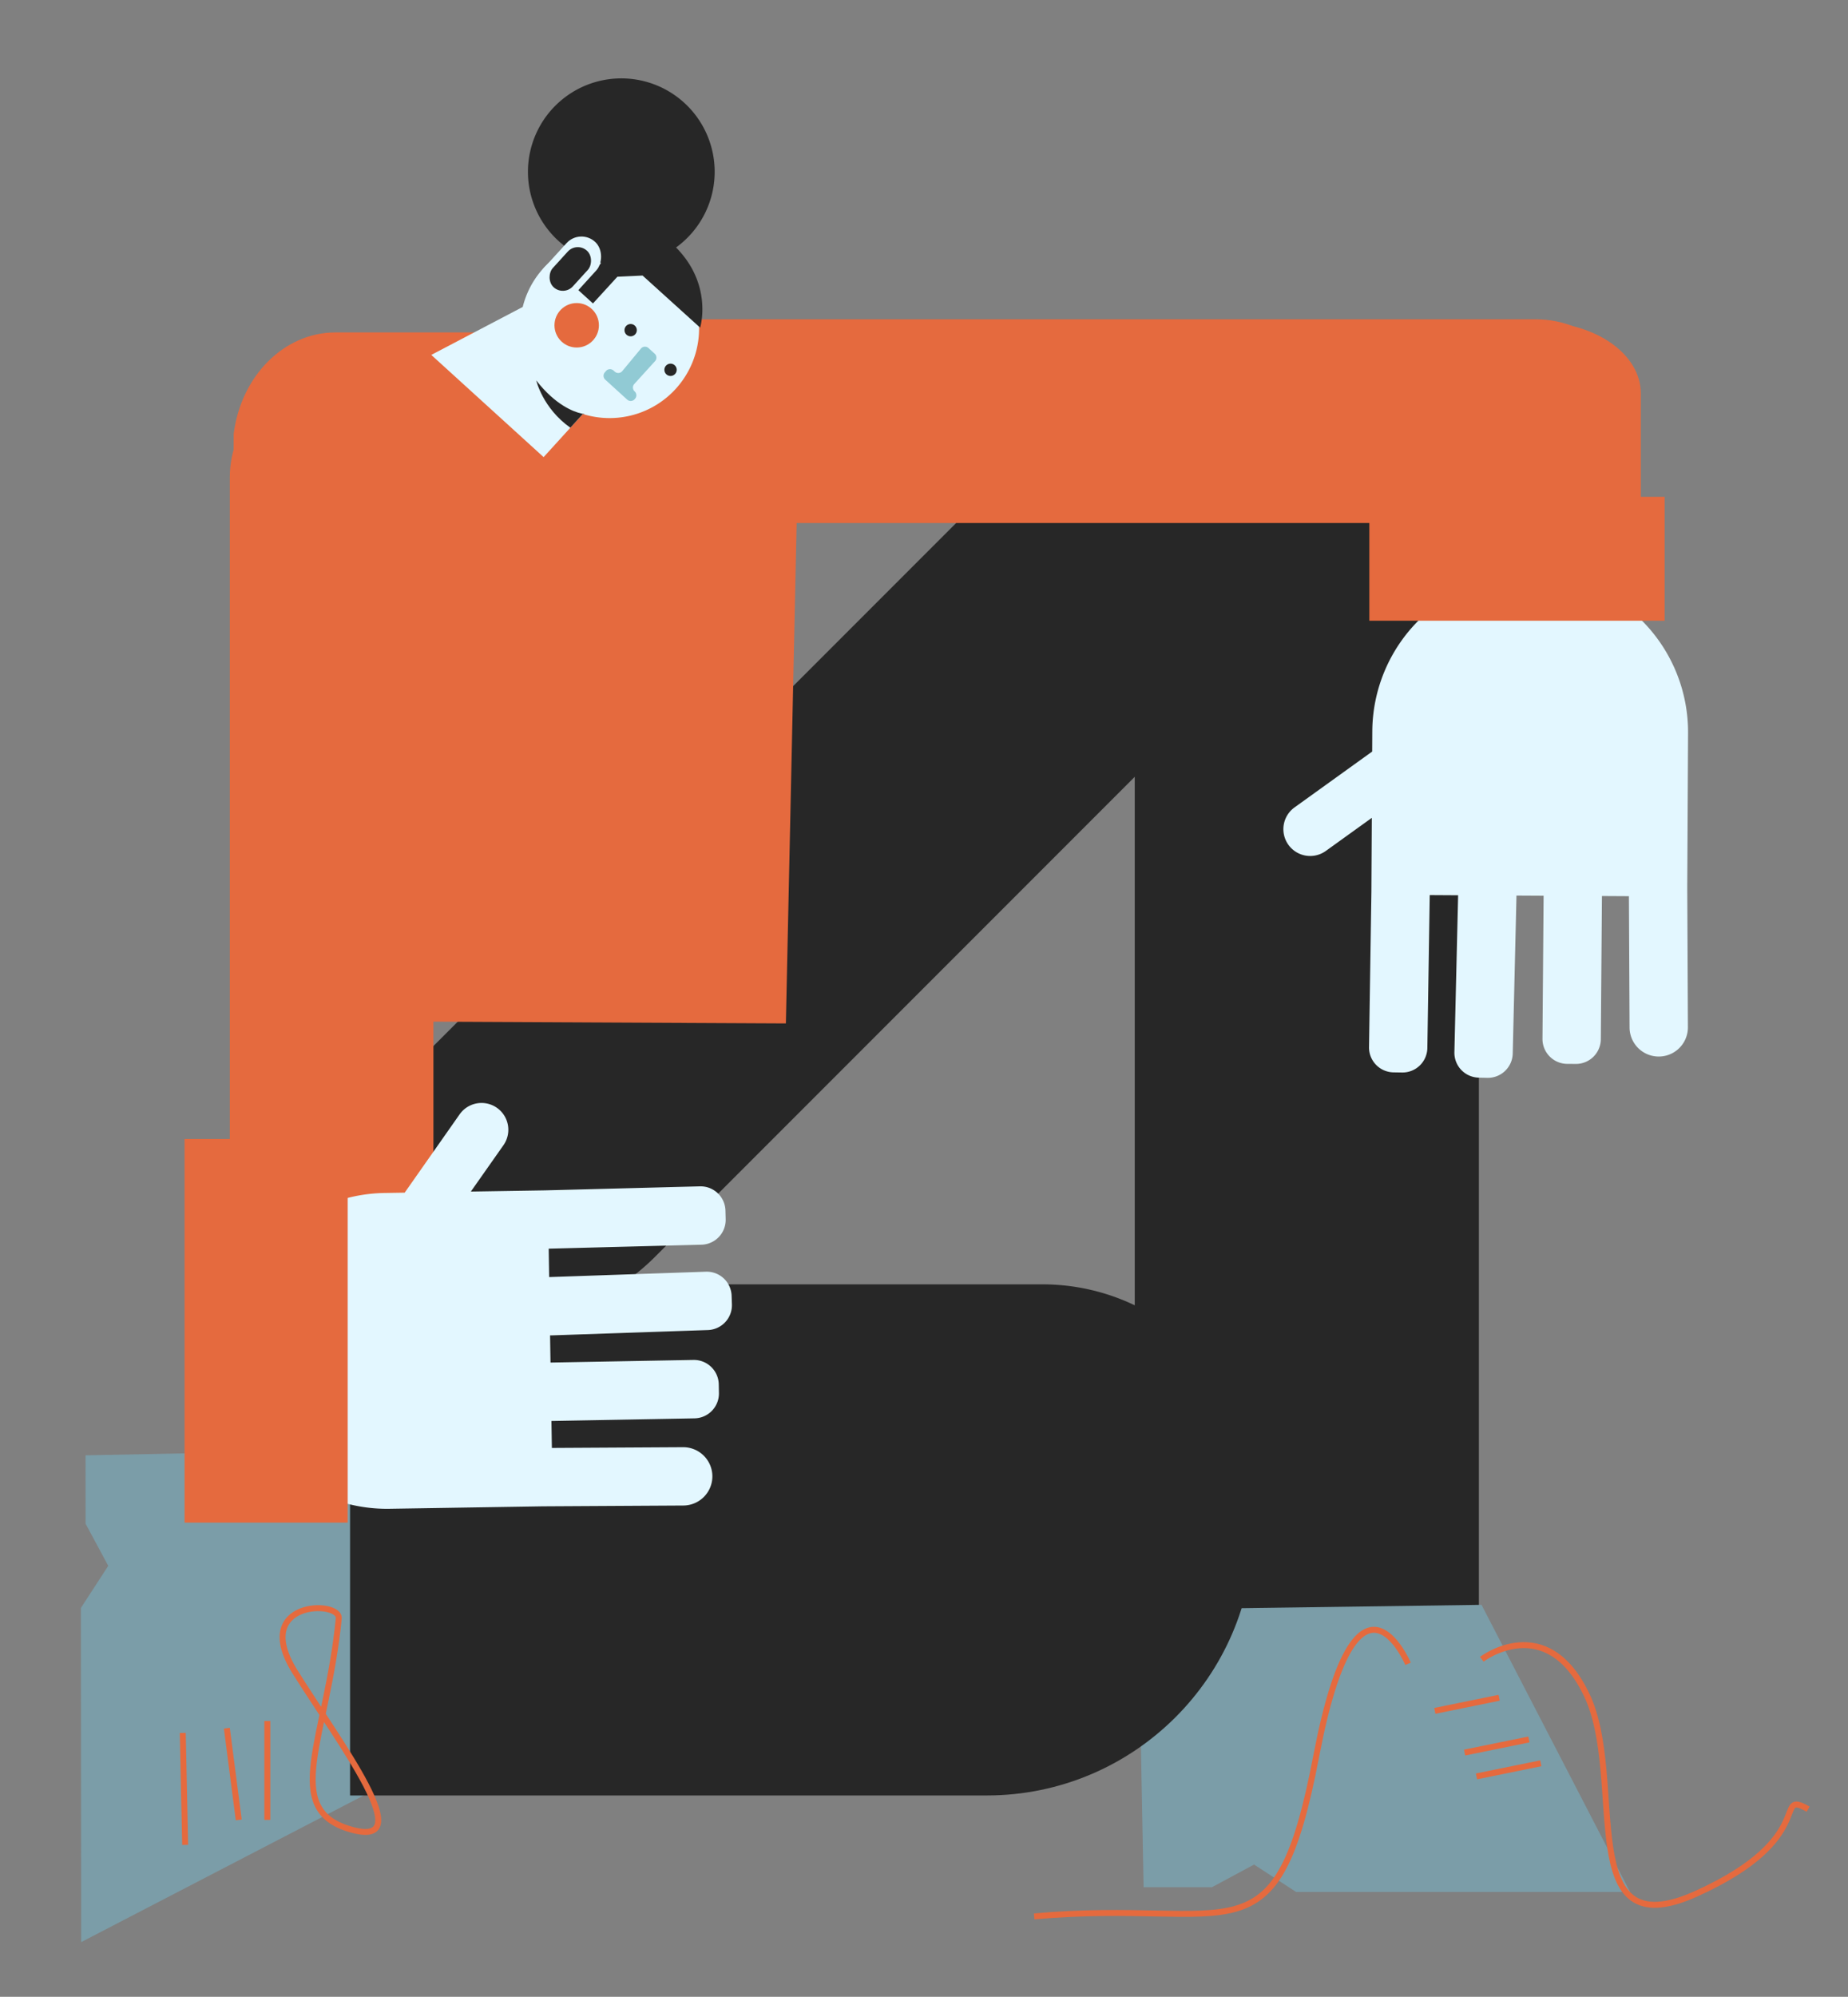 <svg id="Capa_1" data-name="Capa 1" xmlns="http://www.w3.org/2000/svg" viewBox="0 0 1552 1676"><rect x="0" y="0" width="1552" height="1676" fill="#808080" stroke="none"/><title>Mesa de trabajo 5</title><path d="M185.5,606.91H1191a0,0,0,0,1,0,0V863.59a0,0,0,0,1,0,0H364.14A178.64,178.64,0,0,1,185.5,685v-78a0,0,0,0,1,0,0Z" transform="translate(-318.32 702.02) rotate(-45)" fill="#272727"/><path d="M172,1078H875.5A179.5,179.5,0,0,1,1055,1257.5v0A179.5,179.5,0,0,1,875.5,1437h-524A179.5,179.5,0,0,1,172,1257.5V1078A0,0,0,0,1,172,1078Z" fill="#272727"/><path d="M660,859l-464-2.3.24-492.51C202.42,315.28,238.85,279,281.8,279H585.58c55.52,0,96.65,59.35,84.3,121.64Z" fill="#e56a3e"/><rect x="193" y="315.14" width="171" height="890.48" rx="85.5" fill="#e56a3e"/><path d="M953,288.53V1415h289V619c0-183.58-99.47-332.56-222.55-334-.61,0-1.21,0-1.82,0h-52Z" fill="#272727"/><rect x="844.65" y="-91.74" width="171" height="890.48" rx="85.5" transform="translate(576.65 1283.65) rotate(-90)" fill="#e56a3e"/><path d="M567.56,326.32a75.15,75.15,0,0,1-76.93,21.51l-1.16-.35-32.93,36.2-94.33-85.79L439,257.65a75.16,75.16,0,1,1,128.55,68.67Z" fill="#e3f7ff"/><path d="M567.79,207.74C599,239.37,588,275,588,275l-48.35-43.72-21.15,1L498,254.69l-13.22-12,20.08-21.93a78.41,78.41,0,1,1,62.93-13.06Z" fill="#272727"/><circle cx="484.32" cy="273.03" r="18.66" fill="#e56a3e"/><circle cx="529.64" cy="277.12" r="5.18" fill="#272727"/><path d="M544.63,292.15l5.21,4.74a4.41,4.41,0,0,1,.3,6.22L532.7,322.29a4.4,4.4,0,0,0,.29,6.22h0a4.41,4.41,0,0,1,.3,6.22l-.35.39a4.4,4.4,0,0,1-6.22.29l-18.41-16.74a4.4,4.4,0,0,1-.29-6.22l1-1.15a4.42,4.42,0,0,1,6.23-.3l1,.91a4.41,4.41,0,0,0,6.36-.45l15.63-18.86A4.41,4.41,0,0,1,544.63,292.15Z" fill="#91cad4"/><circle cx="563.14" cy="310.39" r="5.18" fill="#272727"/><rect x="462.02" y="194.92" width="33.89" height="61.68" rx="16.94" transform="translate(276.56 -263.53) rotate(42.29)" fill="#e3f7ff"/><rect x="467.56" y="205.01" width="22.81" height="41.51" rx="11.4" transform="translate(276.56 -263.53) rotate(42.29)" fill="#272727"/><path d="M490.63,347.83l-1.16-.35L479,359c-23.25-16.4-28.66-39.69-28.66-39.69,16.39,21.06,31.9,26.42,37.8,27.75h0c.58.13,1.06.21,1.44.28.68.11,1,.13,1,.13Z" fill="#272727"/><polygon points="960.42 1584 1017.84 1584 1053.18 1565 1088.51 1588 1369 1588 1244.22 1347 956 1351 960.42 1584" fill="#7b9da8"/><path d="M1292.5,270.37h0c47.22,0,85.5,26.76,85.5,59.78V606.23c0,11.39-4.56,22-12.48,31.11-15,17.19-42.1,28.66-73,28.66h0c-47.22,0-85.5-26.76-85.5-59.77V330.15C1207,297.13,1245.28,270.37,1292.5,270.37Z" fill="#e56a3e"/><path d="M1417,744.84l.55,117.28v.13a24.5,24.5,0,0,1-49,.1L1368,752.2l-22.65-.13-.94,120.17A20.9,20.9,0,0,1,1323.35,893l-7.2-.05a20.92,20.92,0,0,1-20.74-21.07l.95-120.05-22.81-.13c0,.41,0,.82,0,1.24l-3.12,131.34a20.9,20.9,0,0,1-21.39,20.39l-7.2-.17a20.89,20.89,0,0,1-20.4-21.39l3.12-131.34c0-.11,0-.23,0-.34l-23.83-.14-2,128.33a20.9,20.9,0,0,1-21.22,20.57l-7.2-.11a20.9,20.9,0,0,1-20.57-21.22l2-130.3.35-62.11-38.63,27.78a22.5,22.5,0,0,1-26.27-36.54l65.21-46.89.09-16.95A132.58,132.58,0,0,1,1285.1,482h.74a132.58,132.58,0,0,1,131.84,133.31Z" fill="#e3f7ff"/><rect x="1150" y="417" width="248" height="104" fill="#e56a3e"/><polygon points="71.84 1221.51 71.88 1278.93 90.91 1314.26 67.94 1349.61 68.17 1630.1 309.07 1505.12 304.83 1216.91 71.84 1221.51" fill="#7b9da8"/><path d="M1050.63,1218H294v289H828.63c123.31,0,223.38-99.47,224.36-222.55,0-.61,0-1.21,0-1.82v-52Z" fill="#272727"/><path d="M463.2,1120.84c-.41,0-.83,0-1.24,0l.37,22.81,120-2.2A20.89,20.89,0,0,1,603.64,1162l.14,7.2a20.91,20.91,0,0,1-20.52,21.28l-120.15,2.2.37,22.64,110.15-.63A24.5,24.5,0,0,1,598.27,1239v.13a24.51,24.51,0,0,1-24.36,24.51l-118.07.68-128.75,2.06A132.57,132.57,0,0,1,192.42,1136c0-.73,0-1.45,0-2.18a132.58,132.58,0,0,1,130.45-132.5l17-.27L386,935.32a22.5,22.5,0,1,1,36.81,25.89l-27.37,38.91,62.39-1,130-3.37a20.9,20.9,0,0,1,21.43,20.35l.19,7.2a20.9,20.9,0,0,1-20.35,21.43l-128.29,3.33.38,23.83.34,0,131.3-4.5a20.9,20.9,0,0,1,21.6,20.17l.25,7.2a20.89,20.89,0,0,1-20.17,21.6Z" fill="#e3f7ff"/><rect x="155" y="956" width="137" height="322" fill="#e56a3e"/><line x1="1294" y1="1480" x2="1240" y2="1491" fill="none" stroke="#e56a3e" stroke-miterlimit="10" stroke-width="5"/><line x1="1284" y1="1460" x2="1230" y2="1471" fill="none" stroke="#e56a3e" stroke-miterlimit="10" stroke-width="5"/><line x1="1259" y1="1425" x2="1205" y2="1436" fill="none" stroke="#e56a3e" stroke-miterlimit="10" stroke-width="5"/><path d="M1182.5,1396.5s-43-101-77,77-68,120-237,135" fill="none" stroke="#e56a3e" stroke-miterlimit="10" stroke-width="5"/><path d="M1244.43,1392.68s54.07-41.18,88.07,29.82-12,214,92,167,64-88,94-71" fill="none" stroke="#e56a3e" stroke-miterlimit="10" stroke-width="5"/><line x1="224.5" y1="1444.5" x2="224.5" y2="1527.5" fill="none" stroke="#e56a3e" stroke-miterlimit="10" stroke-width="5"/><line x1="190.5" y1="1450.5" x2="200.5" y2="1527.5" fill="none" stroke="#e56a3e" stroke-miterlimit="10" stroke-width="5"/><line x1="153.5" y1="1454.5" x2="155.5" y2="1548.5" fill="none" stroke="#e56a3e" stroke-miterlimit="10" stroke-width="5"/><path d="M284.5,1358.5c1.56-15.73-74.34-15.25-36.67,44.88S353.5,1552.5,294.5,1535.5,274.5,1459.5,284.5,1358.5Z" fill="none" stroke="#e56a3e" stroke-miterlimit="10" stroke-width="5"/></svg>
